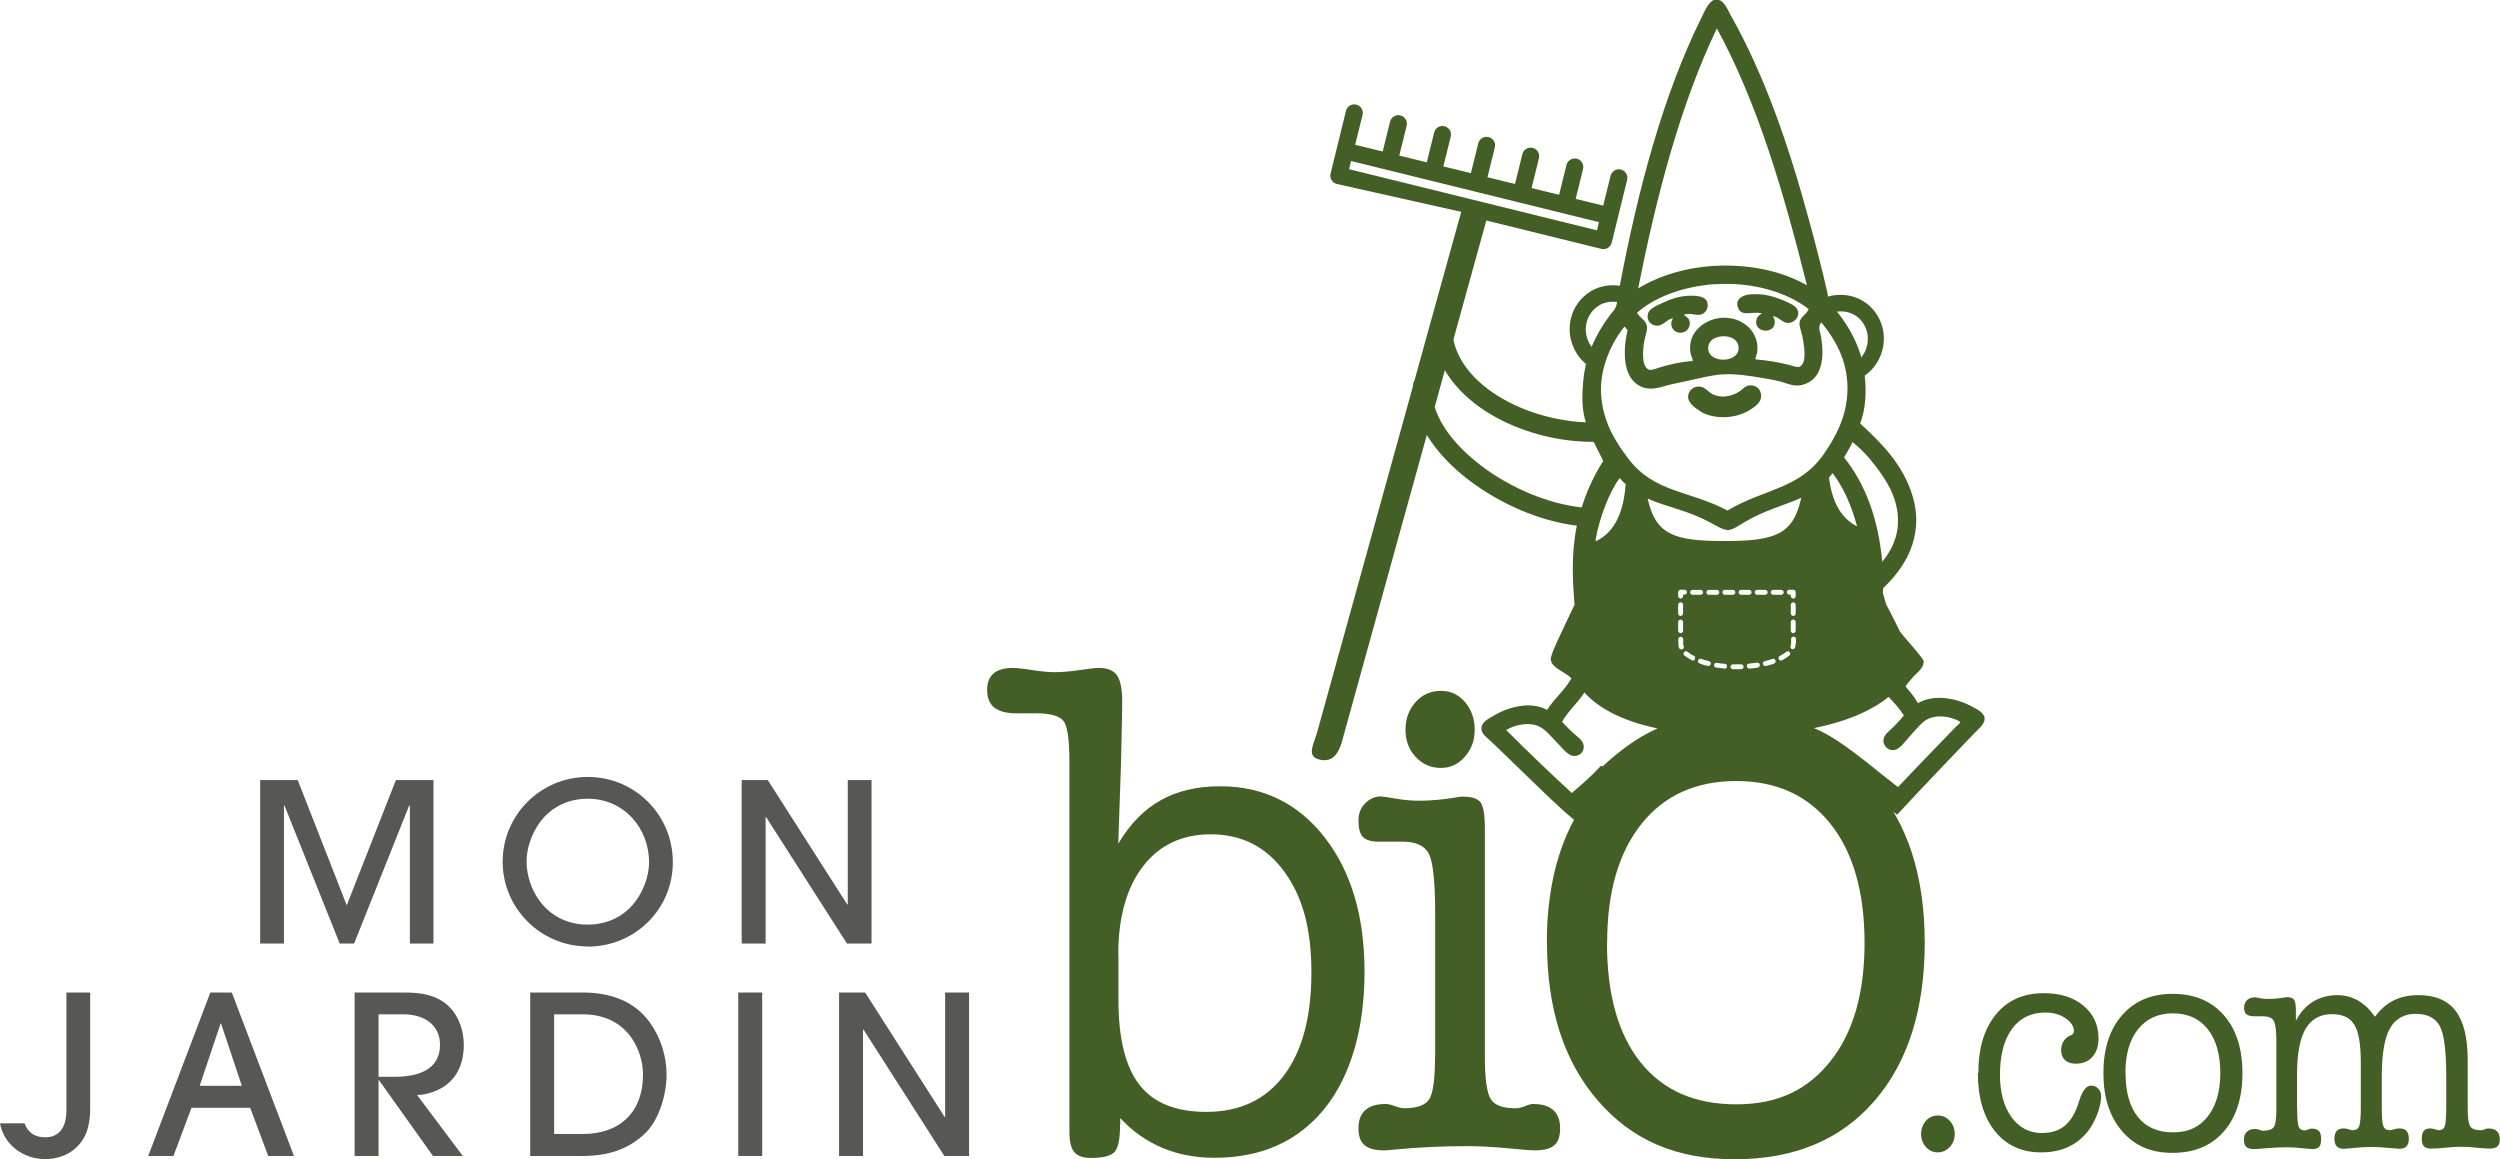 <?xml version="1.0" encoding="UTF-8"?>
<svg xmlns="http://www.w3.org/2000/svg" id="Calque_2" data-name="Calque 2" viewBox="0 0 152.49 70.72">
  <defs>
    <style>
      .cls-1 {
        fill: #435f26;
      }

      .cls-2 {
        fill: #575756;
      }
    </style>
  </defs>
  <g id="Calque_1-2" data-name="Calque 1">
    <g>
      <g>
        <path class="cls-2" d="M5.26,69.11c-.43,1.04-1.4,1.59-2.51,1.59-1.31,0-2.51-.86-2.75-2.18h1.5c.23.61.65.85,1.27.85.93,0,1.28-.75,1.28-1.59v-7.24h1.45v7.15c0,.46-.07.98-.24,1.41Z"></path>
        <path class="cls-2" d="M16.36,70.51l-1.1-2.94h-3.58l-1.1,2.94h-1.54l3.79-9.97h1.31l3.79,9.97h-1.55ZM13.49,62.42h-.03l-1.28,3.81h2.57l-1.27-3.81Z"></path>
        <path class="cls-2" d="M26.41,66.6c-.3.11-.65.19-.97.19l2.79,3.72h-1.82l-3.29-4.62h-.03v4.62h-1.46v-9.97h3.09c.94,0,1.95.15,2.65.84.63.61.92,1.5.92,2.36,0,1.35-.59,2.41-1.89,2.87ZM24.63,61.87h-1.54v3.81h1c1.29,0,2.75-.36,2.75-1.95,0-1.27-1.05-1.86-2.21-1.86Z"></path>
        <path class="cls-2" d="M39.41,69.07c-1.09,1.08-2.4,1.44-3.89,1.44h-3.18v-9.97h3.23c1.6,0,3.11.49,4.07,1.83.65.9,1.02,2.06,1.02,3.18s-.42,2.68-1.25,3.52ZM38.91,64.03c-.59-1.44-1.82-2.16-3.35-2.16h-1.76v7.3h1.74c2.26,0,3.68-1.32,3.68-3.62,0-.51-.11-1.04-.3-1.52Z"></path>
        <path class="cls-2" d="M45.03,70.51v-9.97h1.46v9.97h-1.46Z"></path>
        <path class="cls-2" d="M57.6,70.51l-4.93-7.71h-.03v7.71h-1.46v-9.97h1.59l4.85,7.59h.03v-7.59h1.46v9.97h-1.51Z"></path>
      </g>
      <g>
        <path class="cls-2" d="M25,57.55v-8.42h-.04l-3.36,8.42h-.88l-3.37-8.42h-.03v8.42h-1.45v-9.97h2.29l2.99,7.64,3-7.64h2.29v9.97h-1.45Z"></path>
        <path class="cls-2" d="M35.85,57.73c-2.86,0-5.19-2.32-5.19-5.17s2.32-5.17,5.19-5.17,5.19,2.3,5.19,5.2-2.34,5.15-5.19,5.15ZM35.85,48.72c-1.55,0-2.78.84-3.38,2.25-.22.5-.35,1.04-.35,1.59s.13,1.1.35,1.62c.62,1.4,1.85,2.22,3.38,2.22,1.64,0,2.91-.94,3.48-2.47.16-.42.26-.88.26-1.33,0-2.12-1.56-3.88-3.73-3.88Z"></path>
        <path class="cls-2" d="M51.66,57.55l-4.93-7.71h-.03v7.71h-1.46v-9.97h1.59l4.85,7.59h.03v-7.59h1.45v9.97h-1.51Z"></path>
      </g>
    </g>
    <path class="cls-1" d="M68.32,68.6c0,.87-.11,1.42-.34,1.67-.23.24-.71.36-1.44.36-.48,0-.81-.12-1.01-.35-.2-.24-.3-.66-.3-1.27v-22.53c0-1.42-.13-2.28-.4-2.55-.27-.28-.81-.42-1.62-.42h-1.21c-.61,0-1.06-.12-1.35-.35-.29-.23-.44-.59-.44-1.09,0-.43.13-.76.39-.99.26-.22.65-.34,1.16-.34.22,0,.62.04,1.19.13.57.09,1.04.13,1.38.13.43,0,.93-.04,1.53-.13.59-.09.98-.13,1.16-.13.53,0,.9.15,1.11.45.21.3.32.83.32,1.57,0,.49-.02,1.42-.05,2.8-.01.4-.02.7-.02.9l-.17,5c.71-1.2,1.57-2.08,2.59-2.65,1.01-.57,2.22-.85,3.62-.85,2.63,0,4.76,1.04,6.38,3.12,1.62,2.08,2.43,4.81,2.43,8.2s-.81,6.32-2.43,8.33c-1.62,2.01-3.87,3.01-6.73,3.01-1.15,0-2.22-.2-3.18-.61-.97-.41-1.82-1.01-2.56-1.81v.38ZM68.22,58.24v2.75c0,2.36.43,4.09,1.29,5.19.86,1.1,2.22,1.64,4.07,1.64,2.04,0,3.61-.74,4.73-2.22,1.12-1.48,1.68-3.57,1.68-6.28s-.55-4.65-1.66-6.16c-1.11-1.52-2.6-2.27-4.48-2.27-1.75,0-3.13.65-4.13,1.95-1,1.3-1.51,3.1-1.51,5.39Z"></path>
    <path class="cls-1" d="M87.54,64.44v-8.65c0-1.99-.13-3.23-.39-3.72-.26-.49-.79-.73-1.59-.73h-1.44c-.48,0-.81-.1-.99-.29-.18-.19-.27-.53-.27-1.01,0-.4.13-.75.4-1.03.27-.28.59-.43.98-.43.08,0,.37.04.88.13.51.09.99.13,1.43.13.74,0,1.51-.07,2.31-.21.19-.03.31-.04.35-.04.54,0,.91.11,1.09.34.18.23.27.76.27,1.58v13.93c0,1.35.12,2.22.36,2.6.24.38.74.56,1.51.56.17,0,.36-.04.58-.13.22-.09.38-.13.47-.13.56,0,.97.12,1.25.37.28.25.42.62.42,1.12s-.12.83-.36,1.03c-.24.21-.64.31-1.2.31-.16,0-.7-.04-1.63-.13-.93-.09-1.78-.13-2.55-.13-1.44,0-2.9.07-4.37.21-.32.03-.52.05-.6.05-.57,0-.98-.11-1.22-.32-.25-.21-.37-.55-.37-1.02,0-.5.14-.87.42-1.12.28-.25.7-.37,1.25-.37.13,0,.32.04.56.13.25.09.43.13.54.13.79,0,1.3-.18,1.54-.54.24-.36.36-1.23.36-2.62Z"></path>
    <path class="cls-1" d="M85.73,44.51c0-.67.21-1.23.62-1.69.41-.46.93-.68,1.54-.68s1.07.23,1.47.68c.39.46.59,1.02.59,1.69s-.2,1.19-.6,1.65c-.4.46-.89.68-1.46.68-.61,0-1.12-.22-1.54-.67-.42-.45-.62-1-.62-1.66Z"></path>
    <path class="cls-1" d="M94.35,57.51c0-4.03,1.03-7.23,3.1-9.59,2.07-2.36,4.87-3.55,8.4-3.55s6.4,1.17,8.46,3.52c2.06,2.35,3.09,5.55,3.09,9.61s-1.03,7.32-3.09,9.68c-2.06,2.36-4.89,3.53-8.5,3.53s-6.29-1.19-8.35-3.58c-2.07-2.39-3.1-5.6-3.1-9.63ZM98.02,57.51c0,3.15.68,5.58,2.05,7.29,1.37,1.71,3.31,2.56,5.83,2.56s4.34-.87,5.74-2.62c1.4-1.75,2.09-4.16,2.09-7.23s-.69-5.52-2.08-7.26c-1.39-1.74-3.3-2.61-5.75-2.61s-4.39.87-5.78,2.62c-1.4,1.75-2.09,4.17-2.09,7.25Z"></path>
    <path class="cls-1" d="M117.18,69.17c0-.32.1-.58.29-.8.19-.22.44-.33.73-.33s.53.11.73.33c.2.22.3.48.3.8s-.1.57-.3.79c-.2.22-.45.33-.73.33s-.54-.11-.73-.33c-.19-.22-.29-.48-.29-.8Z"></path>
    <path class="cls-1" d="M120.67,65.45c0-1.51.36-2.7,1.07-3.57.71-.87,1.68-1.3,2.92-1.3,1,0,1.81.25,2.42.76.61.51.92,1.17.92,1.99,0,.48-.12.85-.37,1.13-.25.28-.58.42-1,.42-.29,0-.51-.07-.67-.22-.16-.14-.24-.35-.24-.61,0-.18.04-.34.12-.49.08-.15.2-.27.35-.36.03-.02.07-.04.13-.05.12-.06.18-.14.18-.25,0-.29-.17-.56-.51-.79-.34-.23-.74-.35-1.22-.35-.88,0-1.56.33-2.05,1-.49.67-.73,1.61-.73,2.82,0,1.06.24,1.91.7,2.56.47.64,1.09.97,1.85.97.52,0,.94-.12,1.28-.35.34-.24.62-.61.83-1.12.05-.12.11-.3.19-.55.19-.58.42-.87.71-.87.18,0,.32.06.44.19.12.12.17.28.17.47,0,.28-.07.61-.2.99-.14.38-.31.72-.53,1.03-.33.46-.75.8-1.24,1.04-.49.24-1.06.35-1.71.35-1.18,0-2.12-.44-2.81-1.31-.69-.87-1.03-2.06-1.03-3.55Z"></path>
    <path class="cls-1" d="M128.3,65.45c0-1.48.38-2.66,1.14-3.53.76-.87,1.79-1.3,3.09-1.3s2.35.43,3.11,1.3c.76.86,1.14,2.04,1.14,3.54s-.38,2.69-1.14,3.56c-.76.87-1.8,1.3-3.13,1.3s-2.31-.44-3.07-1.32c-.76-.88-1.14-2.06-1.14-3.54ZM129.65,65.45c0,1.16.25,2.05.75,2.68.5.63,1.22.94,2.15.94s1.6-.32,2.11-.97c.51-.64.77-1.53.77-2.66s-.26-2.03-.77-2.67c-.51-.64-1.22-.96-2.12-.96s-1.61.32-2.13.97c-.51.64-.77,1.53-.77,2.67Z"></path>
    <path class="cls-1" d="M140.12,67.62c0,.58.03.95.09,1.1.06.15.18.23.37.23.06,0,.13-.02.22-.06.09-.04.16-.05.2-.05.21,0,.36.05.45.15.09.1.13.26.13.5,0,.21-.04.37-.12.46-.08.09-.22.14-.42.14-.04,0-.24-.02-.58-.05-.34-.04-.67-.06-.98-.06-.41,0-.84.02-1.28.06-.44.04-.67.05-.68.05-.24,0-.41-.04-.5-.13-.1-.09-.15-.24-.15-.44,0-.22.06-.38.18-.49.12-.11.29-.17.52-.17.06,0,.14.02.24.05.1.04.17.06.22.06.35,0,.57-.08.67-.23.1-.15.15-.52.15-1.11v-4.1c0-.68-.06-1.1-.17-1.28-.11-.18-.33-.26-.65-.26h-.52c-.22,0-.38-.04-.48-.12-.1-.08-.15-.21-.15-.39,0-.2.06-.36.18-.48.12-.11.29-.17.5-.17.02,0,.11.02.27.05.16.04.32.05.47.05.34,0,.7-.03,1.06-.09.08-.01.12-.02.13-.02.21,0,.35.05.43.15.08.1.12.32.12.68v.61c.27-.51.61-.89,1.04-1.16.43-.26.92-.4,1.48-.4.46,0,.88.11,1.27.33.38.22.73.55,1.03.99.34-.46.72-.79,1.15-1,.42-.21.93-.32,1.5-.32,1.03,0,1.79.32,2.28.97.49.64.73,1.65.73,3v2.94c0,.57.05.93.15,1.09.1.16.32.24.66.24.07,0,.15-.02.24-.06.1-.04.16-.05.2-.05.23,0,.41.05.53.17.12.11.18.27.18.49,0,.21-.05.36-.15.44-.1.09-.27.13-.51.13-.09,0-.33-.02-.7-.05-.37-.04-.7-.06-.97-.06h-.17c-.19,0-.48.02-.86.06-.39.04-.67.05-.85.05-.19,0-.33-.05-.42-.14-.09-.09-.13-.25-.13-.45,0-.23.04-.39.12-.49.08-.1.22-.15.41-.15.07,0,.16.02.27.05.11.04.19.06.22.06.18,0,.31-.07.37-.21.06-.14.1-.52.1-1.13v-1.97c0-1.59-.14-2.62-.42-3.09-.28-.47-.76-.7-1.45-.7s-1.24.3-1.57.9c-.33.6-.49,1.57-.49,2.92v1.95c0,.57.03.93.1,1.09.06.16.2.24.41.24.04,0,.13-.02.25-.06.12-.04.22-.05.3-.05.21,0,.36.05.45.15.09.1.14.27.14.49,0,.2-.05.35-.14.45-.09.1-.23.15-.42.15-.06,0-.29-.02-.67-.05-.39-.04-.74-.06-1.07-.06s-.66.02-1.04.06c-.38.04-.59.05-.65.05-.18,0-.32-.05-.41-.15-.09-.1-.14-.25-.14-.45,0-.22.05-.38.14-.49.09-.1.24-.15.44-.15.07,0,.16.02.28.05.12.04.2.06.25.06.2,0,.33-.08.4-.24.06-.16.1-.53.1-1.09v-2.79c0-1.12-.13-1.89-.4-2.32-.26-.43-.71-.64-1.35-.64-.73,0-1.27.3-1.62.9-.35.6-.52,1.53-.52,2.79v2.06Z"></path>
    <g>
      <path class="cls-1" d="M121.06,43.79c-.08-.34-.44-.51-.75-.68-.88-.48-2.28-.83-3.32-.22-.4-.65-.42-.58-.75-1.01-.03-.05.43-.57.51-.65.22-.21.59-.52.59-.87,0-.23-1.34-1.63-1.46-1.86-.25-.5-.43-.87-.68-1.35-.05-.1-.11-.19-.15-.28l-.2-.7c0-.09,0-.18.02-.3,1.23-1.16,2.51-3.03,1.82-5.51-.56-1.99-1.94-3.35-3.23-4.53.33-.82.4-1.91.28-2.92.33-.23.6-.52.79-.86.76-1.31.34-2.97-.94-3.72-.62-.36-1.4-.44-2.09-.24-.02-.1-.03-.2-.05-.3-.34-1.48-.73-2.99-1.11-4.37-1.22-4.51-2.69-8.79-4.75-12.45-.23-.41-.41-.92-.79-.98-.08,0-.16,0-.24,0-.35.12-.58.69-.77,1.07-2.35,4.74-3.87,10.48-4.99,16.37-.6-.09-1.22.01-1.74.32-1.28.75-1.7,2.41-.94,3.72.16.28.37.53.62.73-.07.31-.13.63-.16.96-.11,1.16-.08,1.85.15,2.6-3.62-.15-7.47-2.15-8.08-5.04l2.01-7.27,7.02,1.73c.28.07.56-.1.63-.38l.94-3.83c.07-.28-.1-.56-.38-.63-.28-.07-.56.1-.63.38l-.45,1.82-1.68-.41.45-1.82c.07-.28-.1-.56-.38-.63-.28-.07-.56.1-.63.38l-.45,1.82-1.68-.41.45-1.82c.07-.28-.1-.56-.38-.63-.28-.07-.56.1-.63.38l-.45,1.82-1.68-.41.45-1.82c.07-.28-.1-.56-.38-.63-.28-.07-.56.1-.63.38l-.45,1.82-1.68-.41.45-1.82c.07-.28-.1-.56-.38-.63-.28-.07-.56.1-.63.38l-.45,1.82-1.68-.41.45-1.82c.07-.28-.1-.56-.38-.63-.28-.07-.56.1-.63.38l-.45,1.82-1.68-.41.45-1.82c.07-.28-.1-.56-.38-.63-.28-.07-.56.1-.63.38l-.94,3.83c-.07.28.1.56.38.63l7.59,1.7-2.85,10.28c-.05.08-.09.17-.09.27,0,.02,0,.05,0,.07l-5.8,20.95c-.21.86-.77,1.63.09,1.84.86.21,1.22-.44,1.43-1.3l5.12-18.5c.58.96,1.44,1.89,2.55,2.74,1.96,1.5,4.4,2.53,6.6,2.79-.37,1.85-.24,3.52-.14,4.83-.28.59-.66,1.37-.96,2.03-.11.24-.51,1.07-.49,1.31.05.54,1.02.81,1.26,1.16-.5.82-.96,1.11-1.48,1.91-1.03-.55-2.36-.19-3.29.37-.28.17-.72.37-.72.77,0,.34.38.58.61.8.74.7,1.45,1.41,2.14,2.07,1.01.97,1.94,1.9,2.92,2.71.67-.57,1.33-1.16,2-1.73.67-.57,1.32-1.2,2.04-1.71,1.32-.93,2.94-1.61,5.05-1.77.19,0,.38,0,.57,0,.38,0,.75,0,1.11-.02,4.24.29,6.19,3.01,8.92,4.9,1.55-1.67,3.15-3.35,4.72-4.98.23-.24.53-.45.61-.79,0-.05,0-.11,0-.16ZM82.29,10.32l.12-.5,15.12,3.73-.12.5-15.12-3.73ZM114.78,28.95c.51.74.97,1.62.99,2.75.02,1.09-.45,1.96-.96,2.56-.25-2.67-1.05-4.76-2.33-6.36.17-.31.37-.59.51-.93.02,0,.04,0,.04.02.64.51,1.23,1.2,1.75,1.96ZM113.28,32.11c-1.07-.54-1.55-1.63-1.72-2.98.08-.09.15-.17.22-.27.68.89,1.15,1.97,1.49,3.24ZM113.1,19.2c.81.47,1.07,1.53.59,2.37-.05.08-.1.15-.16.23-.02-.07-.04-.15-.06-.22-.32-.97-.77-1.73-1.31-2.43-.04-.05-.08-.09-.12-.14.37-.05.75.01,1.07.2ZM104.72,1.73c2.48,4.54,4.08,10,5.49,15.65,0,.03-.02,0-.04,0-1.31-.75-3.11-1.22-5.17-1.18-2.05.04-3.83.63-5.08,1.39,1.14-5.73,2.57-11.18,4.8-15.86ZM104.61,17.34c2.35-.16,4.41.51,5.71,1.51-.12.34-.49.45-.55.8-.04.22.08.5.14.75.11.47.37,1.83-.18,1.98-.14.04-.43-.08-.63-.13-.63-.16-1.32-.27-2.02-.33-.01-.17.1-.31.11-.49.11-1.23-.91-2.07-2.06-2.05-1.09.02-2.26.88-2.01,2.18.03.16.13.3.13.46-.73.05-1.37.2-2.01.39-.21.06-.44.17-.59.15-.54-.07-.46-1.17-.36-1.74.05-.29.2-.64.17-.9-.05-.4-.44-.52-.61-.84,1.08-.96,2.8-1.61,4.77-1.75ZM106.05,21.29c-.08.93-2.07.86-1.84-.21.08-.35.42-.54.86-.57.48-.03,1.02.22.97.77ZM99.09,19.93c.08.05.11.15.19.2-.23.94-.31,2.26.25,2.99.26.35.72.64,1.31.58.35-.03.72-.17,1.07-.25.36-.08.72-.15,1.07-.23.71-.15,1.46-.36,2.21-.39.75-.03,1.56.1,2.28.22.35.06.71.12,1.04.2.34.08.68.24.98.26.41.04.75-.13.95-.26.72-.48.83-1.6.64-2.7-.05-.29-.23-.65.02-.88.83,1.03,1.58,2.27,1.59,4,0,1.68-.71,2.96-1.44,4.02-1.5,2.16-3.61,2.1-5.88,3.45-2.28-1.22-4.48-1.07-6.06-3.18-.8-1.06-1.54-2.23-1.65-3.91-.1-1.65.69-3.23,1.42-4.12ZM99.16,29.53c-.12,1.59-.59,2.9-1.83,3.49,0-.11.01-.17.01-.19.25-1.34.84-2.84,1.45-3.67.12.14.24.26.37.37ZM97.55,18.62c.32-.19.71-.25,1.09-.2-.02.11-.05.21-.08.3-.06.16-.21.31-.34.48-.43.56-.83,1.22-1.14,1.96-.04-.05-.08-.11-.11-.17-.49-.84-.22-1.9.59-2.37ZM90.29,28.36c-1.45-1.11-2.41-2.35-2.78-3.53l.62-2.25c1.57,2.69,5.4,4.37,9.04,4.37.01,0,.02,0,.04,0,.16.34.35.71.58,1.16-.61.97-1.03,1.92-1.31,2.84-2.01-.21-4.36-1.18-6.18-2.58ZM97.81,46.71c-.05.09-.11-.04-.18.02-.54.59-1.14,1.12-1.76,1.64-1.35-1.25-2.74-2.58-4-3.84.58-.36,1.47-.5,2.05-.2.36.18.7.61.99.9.28.27.67.81,1.01.87.38.07.71-.2.68-.6-.03-.35-.38-.55-.63-.78-.25-.24-.5-.47-.69-.7.46-.77.92-1.09,1.36-1.78.77.85,2.12,1.7,4.46,2.19-1.3.58-2.35,1.41-3.31,2.28ZM102.6,39.61s-.03,0-.05,0c-.06,0-.12-.04-.14-.1-.03-.08-.04-.17-.04-.25h.07s-.07-.02-.07-.02c0,0,0,0,0,0,0,0,0,0,0-.01v-.24c0-.08.07-.15.15-.15s.15.07.15.15v.21s0,.02,0,.04h-.07s.07.02.07.02c0,.06,0,.11.03.16.03.08-.01.16-.09.19ZM102.51,36.74c.08,0,.15.07.15.15v.53c0,.08-.07.15-.15.15s-.15-.07-.15-.15v-.53c0-.08.07-.15.15-.15ZM102.36,36.36v-.24c0-.08.07-.15.15-.15h.24c.08,0,.15.07.15.15s-.07.15-.15.15h-.09v.09c0,.08-.07.15-.15.15s-.15-.07-.15-.15ZM102.51,37.79c.08,0,.15.07.15.15v.53c0,.08-.07.15-.15.15s-.15-.07-.15-.15v-.53c0-.08.07-.15.15-.15ZM103.39,40.21c-.03.05-.08.08-.13.08-.02,0-.05,0-.07-.02-.17-.09-.32-.19-.45-.29-.06-.06-.07-.15-.02-.21.05-.06.15-.07.21-.02.1.09.23.18.39.25.04.02.06.05.07.09.01.04,0,.08,0,.11ZM103.09,36.13c0-.08.07-.15.15-.15h.49c.08,0,.15.07.15.15s-.07.15-.15.15h-.49c-.08,0-.15-.07-.15-.15ZM104.35,40.51c-.02.07-.08.11-.15.11-.01,0-.02,0-.03,0-.18-.04-.35-.09-.5-.15-.04-.01-.07-.04-.09-.08-.02-.04-.02-.08,0-.11.03-.08.11-.12.19-.09.14.05.3.1.47.14.08.02.13.1.11.18ZM104.08,36.13c0-.08.07-.15.15-.15h.49c.08,0,.15.07.15.15s-.07.15-.15.15h-.49c-.08,0-.15-.07-.15-.15ZM105.2,40.78s0,0-.01,0c-.17-.02-.34-.04-.51-.06-.04,0-.07-.03-.1-.06-.02-.03-.03-.07-.03-.11.01-.08.09-.13.17-.12.16.03.33.05.49.06.04,0,.08.02.1.05.03.03.04.07.03.11,0,.08-.07.14-.15.14ZM105.06,36.13c0-.08.07-.15.15-.15h.49c.08,0,.15.07.15.15s-.07.15-.15.15h-.49c-.08,0-.15-.07-.15-.15ZM106.31,40.77s-.06.05-.1.05c-.08,0-.17,0-.25,0s-.17,0-.26,0c-.08,0-.15-.07-.15-.15,0-.09.08-.14.15-.15.17,0,.33,0,.5,0,.09,0,.15.07.15.15,0,.04-.01.08-.04.11ZM106.05,36.13c0-.08.07-.15.15-.15h.49c.08,0,.15.07.15.15s-.07.15-.15.15h-.49c-.08,0-.15-.07-.15-.15ZM107.32,40.66s-.06.05-.1.06c-.16.03-.33.05-.51.06,0,0-.01,0-.01,0-.08,0-.14-.06-.15-.14,0-.04,0-.08.03-.11s.06-.05.1-.05c.16-.02.33-.04.49-.06.08-.01.16.04.17.12,0,.04,0,.08-.03.11ZM107.03,36.13c0-.08.07-.15.15-.15h.49c.08,0,.15.07.15.15s-.07.15-.15.15h-.49c-.08,0-.15-.07-.15-.15ZM108.22,40.48c-.16.05-.32.1-.5.14-.01,0-.02,0-.04,0-.07,0-.13-.05-.15-.11-.02-.08.03-.16.11-.18.17-.04.33-.09.47-.14.04-.01.08-.01.11,0,.04.02.06.05.08.09.03.08-.01.16-.09.19ZM108.01,36.13c0-.08.07-.15.15-.15h.49c.08,0,.15.07.15.15s-.07.15-.15.15h-.49c-.08,0-.15-.07-.15-.15ZM109.15,39.98c-.12.1-.27.2-.45.29-.02.01-.04.02-.07.02-.06,0-.11-.03-.13-.08-.04-.07,0-.16.06-.2.15-.08.29-.16.39-.25.06-.05.16-.05.21.02.05.06.05.16-.02.21ZM109.53,39.23s0,.02,0,.02c0,0,0,0,0,0,0,.09-.01.17-.04.25-.02.06-.08.1-.14.1-.02,0-.04,0-.05-.01-.03-.01-.06-.04-.08-.08s-.02-.08,0-.11c.02-.05.03-.1.03-.15,0-.01,0-.02,0-.03,0-.01,0-.03,0-.04v-.2c0-.08.07-.15.15-.15s.15.07.15.15v.24ZM109.53,38.47c0,.08-.07.15-.15.15s-.15-.07-.15-.15v-.53c0-.08.07-.15.15-.15s.15.07.15.15v.53ZM109.53,37.42c0,.08-.07.15-.15.15s-.15-.07-.15-.15v-.53c0-.08.07-.15.15-.15s.15.07.15.15v.53ZM109.53,36.36c0,.08-.07.15-.15.15s-.15-.07-.15-.15v-.09h-.09c-.08,0-.15-.07-.15-.15s.07-.15.15-.15h.24c.08,0,.15.07.15.15v.24ZM105.18,33c-3.07,0-4.19-.38-4.68-2.59,1.16.53,2.44.7,3.87,1.49.28.15.73.43,1.03.43.28,0,.71-.3.99-.47,1.25-.75,2.43-1.02,3.48-1.5-.49,2.26-1.6,2.64-4.69,2.64ZM119.38,44.25c-1.17,1.22-2.44,2.51-3.61,3.76-1.21-.93-2.34-1.92-3.64-2.79-.46-.31-.95-.58-1.48-.81,2.34-.47,3.73-1.24,4.55-1.9.31.33.62.65.93,1.13-.17.22-.4.45-.64.7-.22.23-.61.47-.61.83,0,.34.31.64.66.58.38-.07.71-.59,1-.9.24-.25.62-.74.94-.93.61-.37,1.5-.24,2.08.1.02.06-.1.17-.18.25Z"></path>
      <path class="cls-1" d="M101.2,19.85c.32-.06.53-.41.85-.44-.25.37-.04.79.3.87.52.12.87-.4.66-.81-.08-.14-.24-.17-.29-.28.41-.12.67.07,1.02,0,.25-.05.53-.39.39-.78-.1-.27-.44-.35-.78-.37-.73-.03-1.23.12-1.82.38-.4.18-.91.38-1,.69-.15.48.25.83.69.74Z"></path>
      <path class="cls-1" d="M107.47,19.11c-.13.1-.25.16-.3.29-.36.9,1.18,1.08,1.08.16-.01-.13-.08-.18-.11-.28.35.05.54.36.84.41.47.08.95-.48.57-.93-.15-.17-.59-.38-1.01-.53-.57-.21-1.12-.34-1.82-.27-.43.04-.94.3-.69.85.24.53.84.16,1.43.3Z"></path>
      <path class="cls-1" d="M103.73,25.11c.84.48,2.07.43,2.89-.04.33-.19.71-.45.78-.75.11-.48-.23-.9-.77-.8-.14.03-.27.14-.34.21-.46.4-1.18.62-1.82.32-.32-.15-.51-.57-1.03-.45-.24.06-.5.31-.47.66.03.35.46.66.77.84Z"></path>
    </g>
  </g>
</svg>
